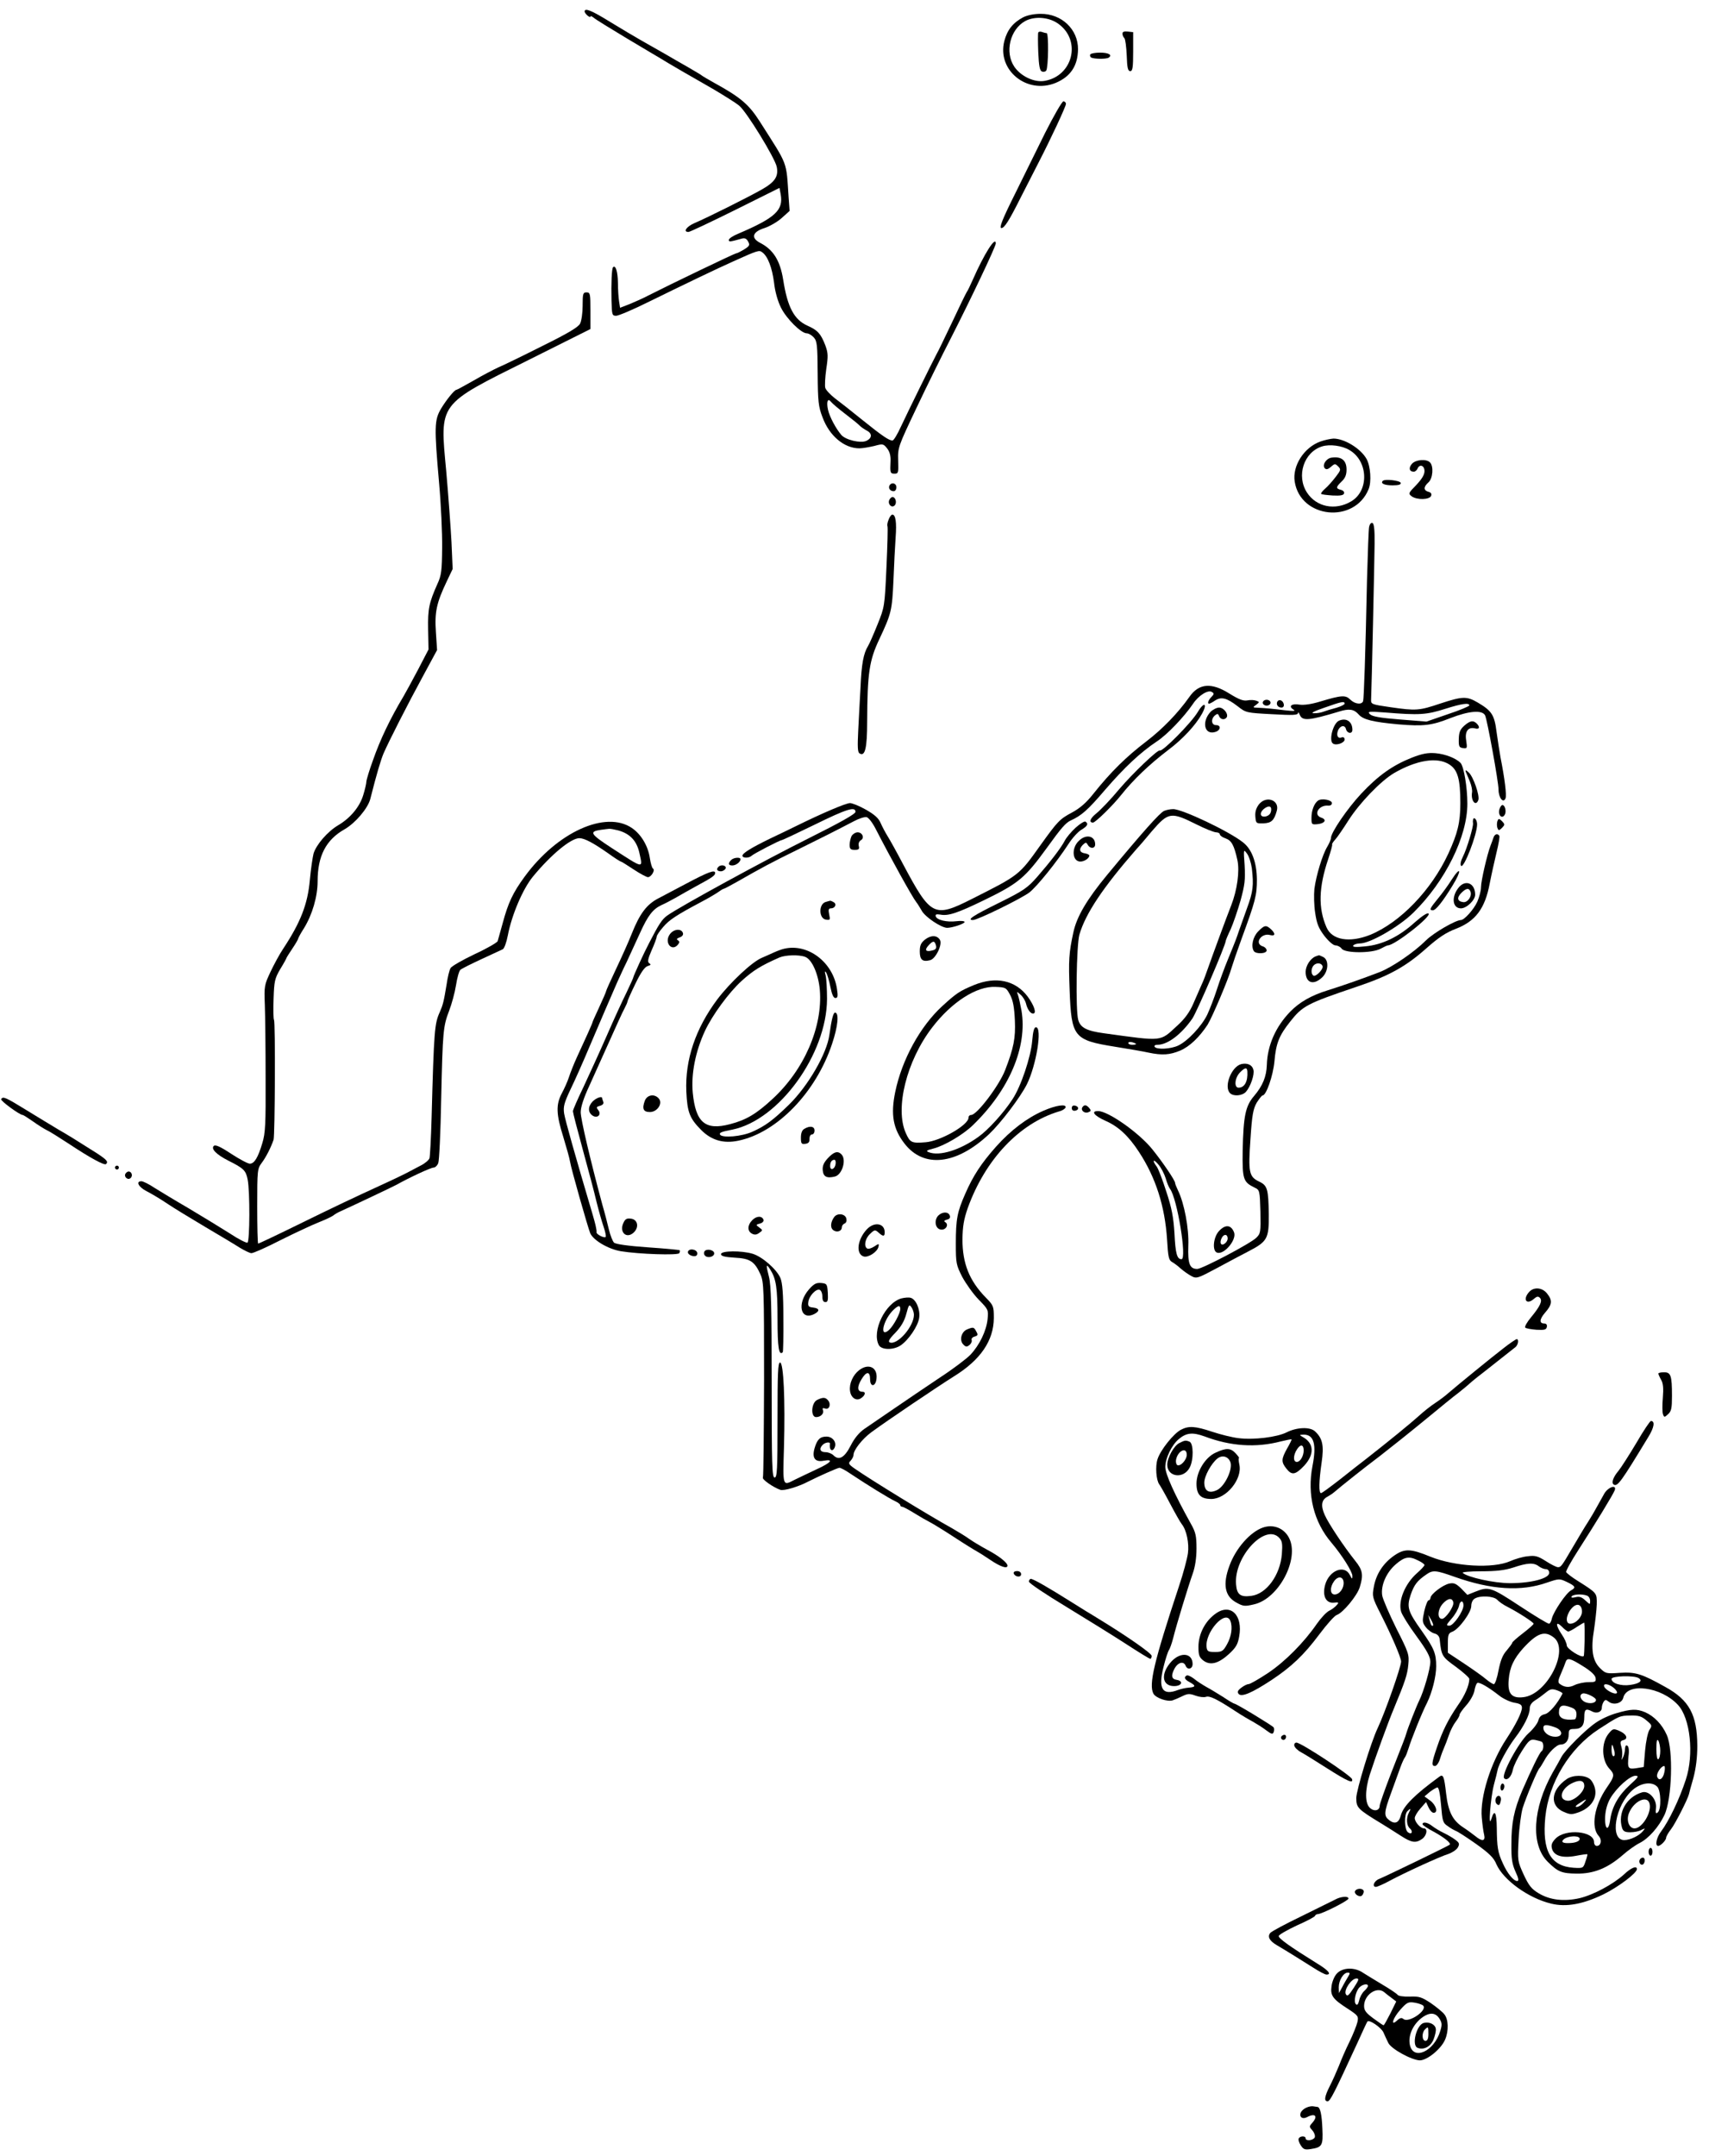 <?xml version="1.0" standalone="no"?>
<!DOCTYPE svg PUBLIC "-//W3C//DTD SVG 20010904//EN"
 "http://www.w3.org/TR/2001/REC-SVG-20010904/DTD/svg10.dtd">
<svg version="1.0" xmlns="http://www.w3.org/2000/svg"
 width="877pt" height="1106pt" viewBox="0 0 877 1106"
 preserveAspectRatio="xMidYMid meet">
<g transform="translate(0,1106) scale(0.1,-0.1)"
fill="#000000" stroke="none">
<path d="M3000 11001 c0 -5 7 -14 15 -21 8 -7 15 -9 15 -5 0 5 8 1 18 -7 9 -8
87 -56 172 -107 85 -51 162 -96 170 -101 33 -21 171 -101 268 -156 56 -33 117
-71 135 -86 37 -29 184 -269 193 -314 10 -50 -10 -79 -80 -118 -71 -40 -275
-142 -343 -171 -41 -18 -59 -45 -30 -45 7 0 115 51 240 113 l227 113 6 -32
c15 -82 -26 -121 -218 -203 -27 -11 -48 -25 -48 -32 0 -11 6 -10 67 7 15 4 24
0 32 -15 10 -18 8 -23 -21 -41 -18 -11 -37 -20 -41 -20 -7 0 -338 -159 -450
-216 -26 -14 -70 -33 -96 -44 l-49 -19 -5 32 c-3 18 -6 61 -6 97 -1 57 -12 92
-25 79 -7 -6 -10 -84 -8 -171 2 -73 3 -78 24 -78 12 0 90 33 172 74 167 82
354 172 431 206 122 55 131 58 146 46 29 -20 51 -79 61 -155 5 -47 19 -96 36
-130 28 -56 103 -131 132 -131 9 0 25 -9 36 -21 17 -19 19 -39 20 -185 1 -145
4 -171 25 -225 35 -95 111 -159 189 -159 16 0 50 6 76 12 44 12 47 12 66 -12
13 -16 19 -37 18 -64 -3 -62 -2 -66 21 -66 19 0 20 5 18 68 -2 66 0 71 93 267
52 110 133 274 180 365 98 192 228 465 228 481 0 41 -60 -54 -118 -186 -12
-27 -26 -57 -32 -65 -5 -8 -39 -78 -75 -155 -37 -77 -71 -149 -78 -160 -21
-39 -150 -301 -183 -372 -18 -40 -38 -73 -44 -73 -18 0 -52 23 -154 105 -54
44 -118 94 -142 112 -23 18 -45 41 -49 53 -3 11 -1 54 5 96 10 67 10 82 -5
123 -23 59 -39 77 -91 100 -69 31 -103 95 -125 236 -16 99 -51 155 -120 190
-47 25 -37 56 24 75 27 9 67 32 89 52 l40 36 -5 68 c-13 193 0 158 -149 392
-55 86 -98 123 -233 197 -27 15 -54 31 -60 35 -5 5 -38 24 -72 44 -35 20 -91
52 -125 72 -35 20 -88 50 -118 67 -30 17 -101 59 -158 94 -97 60 -132 74 -132
54z m1337 -2064 c34 -26 68 -53 75 -61 7 -7 23 -18 36 -25 29 -15 28 -39 -3
-53 -29 -13 -106 5 -128 31 -28 33 -60 93 -68 129 -9 41 -1 62 15 41 6 -8 39
-36 73 -62z"/>
<path d="M5250 10971 c-52 -28 -81 -64 -96 -121 -39 -150 116 -276 264 -215
76 32 113 88 114 172 1 102 -84 183 -192 182 -34 0 -68 -7 -90 -18z m185 -36
c115 -87 69 -266 -75 -290 -53 -9 -122 24 -155 73 -50 74 -22 191 56 234 50
27 127 20 174 -17z"/>
<path d="M5328 10893 c-2 -4 -2 -50 0 -101 3 -71 8 -95 19 -99 8 -3 18 -1 22
5 11 18 13 192 2 192 -5 0 -16 3 -24 6 -8 3 -17 2 -19 -3z"/>
<path d="M5760 10888 c0 -8 4 -18 10 -24 5 -5 10 -45 12 -89 2 -63 6 -80 18
-80 12 0 15 18 15 100 l0 100 -27 3 c-19 2 -28 -1 -28 -10z"/>
<path d="M5595 10781 c-3 -5 -1 -12 4 -16 15 -8 76 -9 90 -1 21 14 0 26 -44
26 -24 0 -46 -4 -50 -9z"/>
<path d="M5363 10378 c-44 -90 -112 -226 -150 -304 -71 -142 -87 -184 -74
-184 15 0 39 37 98 155 34 66 75 147 92 180 64 124 141 289 141 302 0 7 -6 13
-13 13 -7 0 -49 -73 -94 -162z"/>
<path d="M2990 9493 c0 -38 -6 -79 -13 -93 -9 -18 -62 -50 -194 -115 -99 -50
-200 -99 -224 -109 -24 -11 -82 -41 -128 -68 -46 -26 -86 -48 -89 -48 -10 0
-52 -52 -79 -97 -34 -58 -35 -93 -10 -378 10 -110 17 -261 16 -335 -1 -117 -4
-142 -24 -185 -43 -97 -50 -127 -48 -234 l2 -103 -53 -102 c-29 -55 -63 -117
-74 -136 -71 -119 -121 -224 -158 -330 -19 -52 -34 -102 -34 -111 0 -8 -7 -39
-16 -68 -18 -60 -66 -118 -129 -155 -54 -32 -112 -99 -126 -145 -5 -20 -14
-81 -19 -136 -11 -123 -47 -216 -136 -351 -19 -28 -48 -82 -66 -120 -31 -66
-33 -73 -29 -169 2 -55 4 -224 4 -375 1 -237 -1 -283 -17 -335 -22 -74 -41
-105 -64 -105 -10 0 -53 23 -96 51 -56 37 -81 48 -89 40 -15 -15 13 -44 76
-76 78 -39 89 -50 98 -97 12 -61 11 -316 -1 -323 -5 -3 -47 18 -92 48 -46 29
-139 86 -208 127 -69 40 -148 88 -177 106 -28 19 -59 34 -67 34 -31 0 -15 -30
26 -51 24 -12 71 -40 105 -63 34 -23 123 -77 197 -121 75 -44 155 -92 178
-107 24 -14 50 -27 58 -27 8 -1 76 29 150 67 74 37 162 78 195 91 33 13 67 29
75 35 8 7 26 17 40 23 45 20 265 124 285 135 68 38 176 88 190 88 8 0 19 10
24 23 5 12 12 159 15 327 8 352 10 374 41 455 13 34 29 92 35 130 6 39 16 75
23 80 7 6 55 30 107 54 52 24 102 47 110 51 8 4 19 35 26 71 20 105 77 239
129 302 93 113 196 198 239 197 27 -1 70 -24 146 -77 33 -24 63 -43 66 -43 3
0 32 -18 65 -40 33 -22 67 -40 74 -40 17 0 39 37 26 44 -5 3 -12 27 -16 53 -9
63 -45 123 -92 155 -135 92 -384 -21 -551 -250 -60 -82 -84 -133 -112 -237
-12 -44 -24 -86 -26 -93 -2 -7 -55 -38 -118 -67 -63 -30 -119 -62 -124 -72 -6
-10 -15 -47 -20 -83 -15 -91 -19 -105 -35 -142 -27 -59 -30 -94 -42 -538 -3
-107 -8 -203 -11 -212 -3 -9 -22 -26 -44 -37 -21 -11 -47 -25 -57 -30 -10 -6
-67 -34 -128 -62 -172 -79 -246 -114 -452 -215 -106 -52 -195 -94 -198 -94 -3
0 -5 86 -5 192 0 185 1 192 23 222 22 29 47 78 61 119 7 23 10 603 2 615 -3 5
-4 54 -2 108 3 90 6 104 34 152 18 29 32 55 32 57 0 2 14 24 30 48 17 25 30
48 30 51 0 3 13 28 30 54 43 70 70 163 70 241 0 130 43 213 139 267 55 32 118
106 131 154 34 134 54 200 68 234 27 62 123 251 202 396 l73 135 -6 92 c-7
103 3 150 56 261 l30 63 -6 137 c-4 75 -16 240 -27 365 -33 354 -46 337 424
571 l316 158 0 94 c0 87 -1 94 -20 94 -18 0 -20 -7 -20 -67z m182 -2693 c61
-17 95 -53 109 -115 18 -83 26 -84 -141 24 -112 73 -119 85 -55 94 17 2 35 5
40 5 6 1 27 -3 47 -8z"/>
<path d="M6776 8795 c-84 -30 -145 -125 -132 -206 30 -189 306 -217 379 -39
16 38 10 118 -10 155 -30 54 -114 105 -170 105 -15 -1 -45 -7 -67 -15z m149
-44 c96 -56 102 -208 9 -263 -82 -49 -179 -29 -227 45 -56 86 -16 208 78 237
39 12 102 4 140 -19z"/>
<path d="M6832 8712 c-27 -4 -49 -39 -33 -55 7 -7 16 -5 31 8 19 17 22 17 37
2 15 -15 14 -19 -13 -54 -16 -21 -40 -48 -54 -60 -14 -12 -23 -24 -20 -27 3
-3 30 -6 59 -8 38 -2 55 1 58 10 3 8 -4 16 -16 19 -27 7 -26 14 4 43 18 17 25
34 25 61 0 48 -27 69 -78 61z"/>
<path d="M7246 8681 c-19 -21 -14 -41 9 -41 7 0 15 7 19 15 10 26 36 18 36
-12 0 -19 -14 -41 -42 -71 -41 -42 -42 -44 -24 -58 27 -20 92 -18 100 2 4 11
-1 18 -14 21 -25 7 -26 25 0 48 23 20 28 83 8 103 -19 19 -73 14 -92 -7z"/>
<path d="M7096 8593 c-13 -13 8 -23 50 -23 32 0 44 4 42 13 -5 12 -81 21 -92
10z"/>
<path d="M4565 8570 c-8 -14 3 -30 21 -30 8 0 14 9 14 20 0 21 -24 28 -35 10z"/>
<path d="M4563 8494 c-8 -21 13 -42 28 -27 13 13 5 43 -11 43 -6 0 -13 -7 -17
-16z"/>
<path d="M4560 8394 c-6 -14 -8 -29 -6 -33 3 -4 0 -99 -5 -211 -9 -201 -10
-205 -46 -294 -20 -50 -42 -100 -49 -111 -23 -38 -33 -91 -38 -210 -4 -66 -9
-168 -12 -226 -4 -80 -3 -109 7 -114 28 -18 39 26 39 164 1 248 11 313 62 421
62 132 66 147 73 305 3 77 8 175 11 217 6 79 0 118 -17 118 -5 0 -14 -12 -19
-26z"/>
<path d="M7026 8358 c-3 -13 -7 -135 -11 -273 -8 -386 -16 -609 -20 -622 -7
-20 -43 -15 -66 8 -24 24 -44 23 -154 -10 -46 -14 -83 -19 -106 -16 -41 7 -59
-8 -32 -25 14 -8 3 -9 -42 -4 -66 8 -95 11 -139 13 -28 1 -29 2 -10 15 18 14
18 15 1 21 -10 4 -30 5 -45 2 -22 -4 -43 4 -92 34 -93 59 -158 54 -207 -17
-58 -82 -136 -163 -221 -228 -101 -77 -181 -155 -271 -268 -37 -47 -70 -75
-111 -97 -62 -33 -73 -45 -160 -166 -111 -156 -109 -154 -353 -277 -194 -98
-210 -89 -352 177 -32 61 -68 126 -80 145 -12 19 -28 50 -36 68 -10 24 -31 43
-75 68 -33 19 -71 34 -82 34 -21 0 -143 -52 -277 -118 -33 -16 -94 -46 -135
-65 -94 -46 -140 -74 -140 -87 0 -13 33 -13 46 -1 11 11 146 81 156 81 3 0 80
36 170 80 163 80 208 94 208 65 0 -11 -81 -56 -237 -134 -221 -110 -663 -351
-729 -398 -27 -19 -44 -46 -94 -143 -26 -49 -80 -168 -80 -174 0 -3 -16 -38
-35 -78 -20 -40 -66 -140 -102 -223 -36 -82 -90 -200 -119 -262 -30 -62 -54
-117 -54 -124 0 -7 23 -96 51 -198 28 -102 60 -222 70 -266 11 -44 27 -101 36
-127 9 -26 14 -50 11 -54 -8 -7 -48 14 -47 24 1 4 0 12 -1 17 -1 6 -3 15 -4
20 -1 6 -8 30 -15 55 -91 307 -140 482 -146 517 -5 35 -1 53 33 125 22 45 66
144 97 218 53 125 105 245 142 330 9 19 30 67 49 105 18 39 49 106 69 150 40
88 65 121 110 142 17 7 48 24 70 36 22 13 72 41 110 62 80 43 95 54 95 66 0
19 -35 6 -148 -54 -64 -34 -128 -68 -142 -75 -61 -31 -97 -79 -138 -182 -16
-41 -53 -123 -81 -182 -28 -59 -51 -110 -51 -114 0 -3 -16 -40 -35 -81 -19
-41 -35 -76 -35 -79 0 -4 -39 -91 -80 -179 -15 -33 -33 -78 -40 -100 -7 -22
-24 -60 -37 -84 -31 -59 -29 -107 8 -225 16 -53 32 -109 34 -124 5 -35 92
-340 104 -369 16 -36 92 -81 157 -92 91 -15 292 -22 300 -10 3 6 4 12 2 15 -3
2 -76 9 -164 15 -100 7 -164 16 -173 24 -7 7 -19 37 -26 66 -7 30 -22 88 -34
129 -63 234 -111 439 -111 474 0 26 15 73 44 135 24 53 71 157 104 231 33 74
67 149 76 165 9 17 16 33 16 37 0 4 18 45 41 92 28 58 48 86 63 90 16 5 18 8
8 14 -10 7 -8 21 12 67 14 31 26 63 26 70 0 6 15 29 33 49 31 37 70 62 192
127 33 17 72 40 87 50 14 10 28 19 31 19 3 0 34 16 69 36 128 73 176 99 303
161 130 64 209 104 297 150 26 14 55 23 65 21 10 -2 31 -29 48 -63 74 -144
187 -348 207 -373 6 -7 18 -27 28 -44 17 -32 99 -87 130 -88 27 0 90 21 90 30
0 5 -19 7 -42 4 -50 -6 -100 6 -106 25 -3 10 3 12 23 9 41 -8 87 7 225 74 177
86 210 114 322 268 75 104 97 129 123 141 55 25 88 54 175 156 101 117 181
192 266 249 53 34 141 127 186 193 28 43 78 74 97 61 12 -7 12 -11 -2 -25 -16
-16 -23 -35 -12 -35 3 0 17 7 30 16 32 21 60 14 116 -29 43 -34 46 -34 177
-41 107 -6 132 -5 133 6 0 7 4 3 9 -9 13 -33 47 -30 200 16 53 17 78 13 102
-14 23 -27 73 -39 203 -51 131 -11 172 -6 268 32 95 37 163 43 178 14 11 -23
69 -341 69 -381 0 -42 25 -73 36 -44 6 16 -4 99 -26 210 -5 28 -14 86 -20 129
-11 88 -24 109 -97 152 -56 33 -78 32 -191 -5 -110 -37 -125 -38 -257 -19 -96
14 -100 15 -99 39 3 61 17 705 18 798 1 73 -3 105 -11 108 -7 3 -14 -6 -17
-19z m-126 -908 c0 -5 -19 -14 -42 -21 -24 -6 -53 -15 -66 -20 -13 -5 -35 -9
-50 -8 -18 0 0 10 53 28 90 32 105 35 105 21z m640 -9 c0 -4 -49 -25 -110 -45
l-110 -38 -137 11 c-101 8 -141 15 -153 27 -14 14 -7 15 75 9 181 -15 215 -12
313 19 82 26 122 32 122 17z"/>
<path d="M6480 7455 c0 -8 9 -15 20 -15 11 0 20 7 20 15 0 8 -9 15 -20 15 -11
0 -20 -7 -20 -15z"/>
<path d="M6555 7461 c-8 -15 3 -31 21 -31 9 0 14 7 12 17 -4 20 -24 28 -33 14z"/>
<path d="M6147 7408 c-33 -56 -183 -207 -195 -198 -10 6 -138 -116 -208 -198
-43 -52 -96 -107 -117 -124 -33 -26 -41 -48 -18 -48 12 0 101 87 144 141 62
78 143 156 244 233 72 54 139 126 171 184 30 54 11 64 -21 10z"/>
<path d="M6212 7408 c-46 -50 -32 -118 21 -104 31 7 36 36 7 36 -24 0 -27 32
-5 50 12 10 16 9 21 -4 7 -18 29 -21 39 -6 10 17 -15 50 -39 50 -12 0 -32 -10
-44 -22z"/>
<path d="M6872 7363 c-31 -12 -55 -104 -31 -118 17 -11 59 4 59 21 0 10 -6 14
-15 11 -18 -8 -28 8 -20 32 9 28 36 35 42 11 6 -24 33 -27 33 -4 0 41 -30 63
-68 47z"/>
<path d="M7514 7337 c-21 -19 -27 -33 -28 -68 -1 -39 2 -44 22 -47 21 -3 22
-1 16 39 -8 47 10 71 46 62 22 -6 26 7 8 25 -18 18 -34 15 -64 -11z"/>
<path d="M7245 7173 c-98 -39 -172 -91 -260 -185 -71 -76 -155 -199 -155 -227
0 -8 -9 -28 -19 -45 -25 -41 -57 -148 -66 -216 -3 -30 -2 -86 4 -123 8 -55 17
-78 47 -118 23 -29 46 -49 57 -49 11 0 26 -8 32 -17 18 -24 156 -24 200 0 17
9 33 17 37 17 35 0 224 148 209 163 -6 6 -32 -11 -71 -45 -80 -73 -166 -115
-254 -123 -48 -5 -66 -4 -62 4 4 6 20 11 35 11 52 0 201 86 274 158 164 161
277 390 277 559 0 84 -18 191 -35 209 -23 24 -79 46 -129 50 -39 3 -67 -2
-121 -23z m191 -34 c44 -27 58 -75 58 -199 0 -100 -14 -155 -62 -260 -87 -187
-247 -353 -401 -416 -106 -42 -196 -27 -224 39 -43 98 -40 205 9 350 13 39 22
72 20 74 -2 3 5 14 16 26 11 12 41 56 67 97 57 90 167 204 235 244 114 66 220
84 282 45z"/>
<path d="M7522 7100 c4 -8 13 -31 21 -50 8 -19 13 -44 11 -55 -7 -42 19 -75
32 -40 9 22 -26 122 -49 142 -15 14 -19 14 -15 3z"/>
<path d="M6460 6933 c-14 -19 -20 -38 -18 -62 3 -35 4 -36 42 -35 40 2 54 14
68 64 16 55 -54 81 -92 33z m59 -45 c-12 -21 -49 -24 -49 -4 0 22 42 49 51 34
4 -7 3 -20 -2 -30z"/>
<path d="M6764 6953 c-20 -14 -34 -51 -34 -88 0 -35 1 -36 32 -33 37 4 48 23
19 33 -44 14 -14 66 34 62 12 -1 20 4 20 13 0 16 -52 26 -71 13z"/>
<path d="M7695 6910 c-11 -33 16 -57 29 -25 6 17 -2 45 -14 45 -5 0 -11 -9
-15 -20z"/>
<path d="M5974 6900 c-21 -8 -115 -114 -293 -329 -104 -126 -156 -214 -173
-295 -23 -106 -25 -142 -19 -296 9 -241 21 -256 233 -290 68 -11 145 -24 171
-30 71 -15 110 -12 163 10 49 21 99 69 141 133 24 39 108 236 123 292 5 17 27
82 50 145 73 199 80 227 80 308 -1 88 -26 156 -72 191 -72 57 -313 171 -358
170 -14 0 -34 -4 -46 -9z m167 -70 c44 -22 89 -40 100 -40 10 0 19 -5 19 -11
0 -5 13 -15 29 -20 31 -11 44 -35 61 -112 12 -56 -1 -153 -32 -232 -24 -61
-94 -251 -119 -322 -10 -29 -24 -67 -33 -85 -8 -18 -27 -61 -42 -96 -19 -44
-43 -78 -84 -115 -89 -82 -69 -80 -374 -38 -90 12 -122 29 -133 69 -14 50 -9
382 6 437 32 109 121 242 293 439 16 17 52 59 80 93 84 97 97 99 229 33z m283
-224 c10 -88 7 -119 -25 -206 -17 -47 -35 -98 -41 -115 -12 -36 -16 -48 -56
-145 -17 -41 -43 -111 -57 -155 -14 -44 -37 -103 -50 -131 -29 -59 -100 -135
-149 -158 -38 -18 -111 -22 -121 -6 -3 6 3 10 15 10 52 0 123 54 179 135 23
34 171 377 171 398 0 3 11 30 25 59 13 29 36 96 51 148 22 81 25 107 21 180
-6 84 -6 85 12 61 10 -13 21 -47 25 -75z m-594 -902 c0 -2 -9 -4 -20 -4 -11 0
-20 4 -20 9 0 5 9 7 20 4 11 -3 20 -7 20 -9z"/>
<path d="M7559 6853 c-1 -5 -1 -12 0 -16 3 -17 -32 -133 -51 -170 -12 -24 -16
-43 -10 -49 14 -14 82 160 82 213 0 25 -18 43 -21 22z"/>
<path d="M7684 6847 c-3 -9 -3 -25 0 -34 6 -15 8 -15 24 0 15 16 15 18 0 34
-16 15 -18 15 -24 0z"/>
<path d="M5520 6814 c-23 -21 -48 -51 -56 -67 -20 -38 -73 -107 -141 -185 -51
-58 -70 -71 -197 -134 -132 -65 -167 -88 -133 -88 24 0 250 111 290 142 39 31
138 153 200 248 19 30 49 63 66 73 32 19 38 31 21 42 -5 3 -28 -11 -50 -31z"/>
<path d="M4370 6771 c-5 -11 -10 -31 -10 -45 0 -21 5 -26 26 -26 21 0 25 4 21
20 -3 12 1 23 10 29 21 11 9 41 -16 41 -11 0 -25 -9 -31 -19z"/>
<path d="M7664 6763 c-3 -10 -10 -28 -15 -41 -17 -44 -49 -181 -49 -214 0 -18
-9 -51 -19 -74 -18 -40 -67 -94 -84 -94 -27 0 -141 -66 -179 -104 -60 -60
-172 -137 -238 -163 -86 -33 -188 -69 -265 -93 -85 -26 -146 -61 -193 -109
-76 -78 -118 -174 -121 -274 -2 -60 -21 -107 -65 -159 -45 -52 -55 -103 -59
-279 -2 -149 2 -163 62 -192 25 -12 26 -15 29 -123 2 -106 1 -112 -21 -134
-31 -30 -276 -159 -303 -160 -39 0 -49 26 -46 119 4 89 -21 219 -53 284 -8 17
-15 34 -15 39 0 12 -62 104 -116 171 -68 85 -227 197 -279 197 -39 0 -20 -24
38 -50 66 -29 118 -77 172 -160 86 -131 133 -279 144 -449 5 -89 9 -106 25
-115 11 -6 31 -21 45 -34 15 -13 39 -30 54 -38 27 -15 32 -13 135 42 59 32
131 70 160 85 96 50 104 65 103 189 -2 130 -7 148 -49 168 -53 25 -57 48 -45
219 8 124 14 154 32 186 13 20 26 37 30 37 19 0 54 101 61 175 8 93 24 132 80
203 64 81 85 93 340 179 170 57 254 104 362 200 61 54 99 79 149 98 101 39
150 104 174 234 9 46 25 117 35 159 10 41 17 79 14 84 -9 14 -24 9 -30 -9z
m-1682 -1748 c6 -22 16 -46 22 -54 37 -48 88 -361 59 -361 -23 0 -31 29 -36
132 -5 83 -14 131 -42 215 -19 60 -41 117 -49 128 -26 34 -17 42 9 10 14 -16
30 -48 37 -70z"/>
<path d="M5535 6745 c-38 -37 -32 -105 9 -105 21 0 46 17 46 31 0 4 -10 9 -22
11 -28 4 -33 21 -12 43 16 15 18 15 26 1 12 -22 38 -20 38 2 0 45 -48 55 -85
17z"/>
<path d="M3752 6648 c-17 -17 -15 -28 6 -28 19 0 42 18 42 32 0 12 -35 9 -48
-4z"/>
<path d="M3687 6613 c-13 -12 -7 -23 12 -23 10 0 21 7 25 15 5 15 -24 22 -37
8z"/>
<path d="M7450 6548 c-18 -29 -51 -74 -72 -99 -41 -50 -45 -59 -25 -59 15 0
51 45 101 127 47 76 44 105 -4 31z"/>
<path d="M7481 6501 c-34 -47 -26 -101 16 -101 29 0 73 42 73 70 0 62 -54 81
-89 31z m65 -15 c9 -24 -15 -58 -38 -54 -30 4 -33 23 -9 47 25 25 39 27 47 7z"/>
<path d="M4238 6433 c-38 -10 -37 -86 1 -91 21 -3 22 -1 16 27 -5 24 -3 31 9
31 21 0 31 21 15 31 -8 5 -16 8 -19 8 -3 -1 -13 -3 -22 -6z"/>
<path d="M6456 6281 c-27 -28 -37 -75 -22 -100 11 -17 66 -14 66 3 0 8 -9 18
-20 21 -45 14 -8 71 38 58 27 -7 28 8 4 30 -25 23 -34 21 -66 -12z"/>
<path d="M3436 6265 c-28 -42 12 -89 43 -51 9 11 9 16 0 22 -9 5 -6 10 9 15
14 5 20 14 16 24 -10 24 -50 18 -68 -10z"/>
<path d="M4747 6240 c-21 -17 -27 -30 -27 -61 0 -43 14 -55 53 -45 29 7 65 82
50 105 -15 24 -46 24 -76 1z m56 -30 c4 -15 -1 -22 -19 -26 -34 -9 -41 2 -19
26 23 25 31 25 38 0z"/>
<path d="M4025 6193 c-11 -2 -35 -11 -53 -19 -18 -8 -46 -21 -63 -28 -50 -21
-162 -126 -228 -213 -112 -150 -166 -310 -159 -473 5 -107 17 -137 76 -197 53
-53 114 -71 191 -55 198 41 398 247 481 497 30 89 37 160 15 160 -9 0 -18 -36
-29 -115 -13 -95 -109 -261 -207 -357 -82 -80 -121 -109 -188 -139 -55 -25
-154 -33 -166 -15 -5 10 6 15 64 26 239 49 484 387 485 670 0 50 -3 104 -7
120 -6 22 -5 26 3 15 5 -8 15 -41 21 -72 8 -40 16 -58 26 -58 12 0 14 9 8 47
-20 136 -148 234 -270 206z m107 -42 c35 -13 68 -89 75 -169 16 -190 -81 -412
-244 -561 -82 -76 -135 -107 -216 -128 -128 -34 -177 8 -192 161 -9 97 14 212
62 316 38 82 124 199 189 258 61 55 99 78 194 120 31 13 101 15 132 3z"/>
<path d="M6750 6153 c-26 -11 -49 -47 -50 -78 0 -57 39 -72 84 -30 33 30 37
89 7 105 -11 5 -21 10 -23 9 -2 0 -10 -3 -18 -6z m37 -50 c5 -15 -35 -56 -47
-48 -14 9 -12 39 2 53 15 15 40 12 45 -5z"/>
<path d="M4997 6006 c-72 -30 -89 -41 -161 -107 -114 -104 -208 -276 -242
-441 -24 -116 -11 -189 47 -264 99 -129 267 -110 435 48 61 58 158 186 193
254 49 98 81 294 47 294 -9 0 -15 -20 -19 -69 -7 -84 -58 -235 -101 -300 -46
-71 -125 -158 -176 -194 -93 -67 -199 -100 -254 -78 -16 6 -11 10 25 19 55 14
152 71 202 120 186 180 280 401 249 587 -6 33 -14 69 -18 80 -7 19 -7 20 13 2
12 -10 24 -30 28 -45 7 -30 23 -52 36 -52 20 0 7 40 -27 87 -63 84 -163 106
-277 59z m187 -51 c15 -29 21 -64 24 -130 4 -91 -6 -141 -50 -255 -31 -80
-145 -230 -174 -230 -8 0 -14 -6 -14 -14 0 -38 -144 -120 -220 -126 -72 -6
-80 -2 -102 48 -56 126 4 369 135 540 100 131 229 214 326 209 52 -2 55 -4 75
-42z"/>
<path d="M6370 5601 c-51 -13 -91 -116 -58 -149 18 -18 63 -14 82 7 23 26 45
89 38 113 -6 25 -31 36 -62 29z m31 -38 c3 -51 -14 -83 -45 -83 -24 0 -20 49
6 77 26 27 38 29 39 6z"/>
<path d="M3309 5413 c-15 -41 -8 -58 26 -58 38 0 67 44 46 69 -22 26 -60 20
-72 -11z"/>
<path d="M6 5421 c-5 -8 95 -81 110 -81 4 0 27 -15 53 -33 25 -18 57 -38 71
-45 14 -6 66 -39 115 -71 107 -71 181 -111 189 -103 13 12 4 22 -46 55 -120
76 -146 92 -198 122 -30 18 -103 62 -163 99 -109 67 -122 73 -131 57z"/>
<path d="M3040 5408 c-24 -26 -23 -56 2 -72 25 -15 46 7 28 29 -11 14 -10 17
9 22 14 4 20 11 17 20 -3 8 -6 17 -6 19 0 13 -32 1 -50 -18z"/>
<path d="M5353 5361 c-84 -37 -166 -99 -242 -184 -76 -86 -117 -148 -158 -242
-41 -93 -48 -130 -48 -256 0 -100 2 -109 33 -170 19 -35 56 -87 84 -116 49
-50 51 -53 46 -100 -6 -60 -41 -133 -88 -183 -19 -20 -89 -73 -155 -116 -66
-44 -172 -116 -235 -159 -63 -43 -133 -91 -155 -106 -26 -18 -51 -48 -70 -86
-32 -62 -60 -77 -88 -49 -9 9 -27 16 -41 16 -28 0 -34 18 -14 38 13 13 39 16
37 5 -5 -33 14 -45 25 -17 10 26 -12 54 -43 54 -33 0 -48 -15 -61 -60 -14 -49
2 -72 46 -64 56 10 39 -10 -38 -45 -40 -19 -89 -42 -109 -52 -64 -33 -62 -37
-56 164 7 245 -2 437 -20 437 -11 0 -13 -54 -13 -295 0 -256 -2 -295 -15 -295
-13 0 -15 61 -15 488 0 389 -3 499 -14 542 -16 62 -15 70 6 38 31 -49 38 -93
38 -254 0 -149 7 -191 27 -171 2 3 4 82 3 176 0 123 -5 180 -15 204 -19 45
-93 110 -143 125 -57 17 -162 16 -162 -2 0 -10 19 -15 69 -18 80 -4 103 -19
133 -85 18 -40 19 -73 19 -539 -1 -272 -3 -500 -6 -504 -6 -9 52 -50 89 -63
17 -7 94 16 143 42 53 27 152 71 161 71 6 0 31 -13 54 -29 90 -60 204 -130
231 -142 15 -7 27 -16 27 -21 0 -4 4 -8 10 -8 5 0 33 -15 62 -33 29 -18 64
-38 78 -45 14 -7 70 -41 125 -77 55 -36 107 -68 115 -72 8 -4 40 -24 71 -45
53 -36 89 -48 89 -30 0 15 -44 50 -105 82 -33 18 -73 42 -90 54 -16 12 -57 37
-90 56 -121 67 -416 248 -498 305 -33 23 -35 28 -22 41 8 9 15 22 15 30 0 25
45 82 91 116 80 59 343 236 426 288 135 84 202 182 203 298 0 61 -2 65 -41
105 -85 87 -120 175 -120 299 1 67 7 102 27 160 90 250 265 435 468 496 17 4
32 14 34 20 6 20 -49 12 -115 -17z"/>
<path d="M5500 5375 c0 -10 7 -15 18 -13 21 4 19 22 -2 26 -10 2 -16 -3 -16
-13z"/>
<path d="M5554 5379 c-9 -16 12 -33 31 -25 14 5 15 9 5 21 -15 18 -26 19 -36
4z"/>
<path d="M4128 5269 c-12 -6 -18 -22 -18 -45 0 -31 3 -35 23 -32 16 2 22 9 21
26 0 12 5 22 13 22 7 0 13 9 13 20 0 22 -24 26 -52 9z"/>
<path d="M4248 5118 c-21 -23 -28 -39 -26 -62 3 -33 21 -42 62 -32 38 9 61 87
34 114 -19 19 -38 14 -70 -20z m40 -30 c-4 -27 -28 -36 -28 -10 0 20 8 32 22
32 5 0 8 -10 6 -22z"/>
<path d="M590 5070 c0 -5 5 -10 10 -10 6 0 10 5 10 10 0 6 -4 10 -10 10 -5 0
-10 -4 -10 -10z"/>
<path d="M644 5039 c-10 -17 13 -36 27 -22 12 12 4 33 -11 33 -5 0 -12 -5 -16
-11z"/>
<path d="M4815 4824 c-23 -24 -16 -68 13 -72 25 -4 43 25 23 38 -9 5 -6 9 8
13 14 3 19 10 15 21 -8 21 -38 20 -59 0z"/>
<path d="M4282 4818 c-19 -25 -23 -55 -7 -68 18 -15 45 -7 45 14 0 7 6 16 14
19 9 4 12 14 9 26 -6 24 -44 29 -61 9z"/>
<path d="M3861 4801 c-26 -26 -27 -57 -2 -70 13 -7 24 -6 37 4 19 13 19 14 0
28 -18 13 -18 14 4 20 12 3 20 11 18 19 -7 21 -35 21 -57 -1z"/>
<path d="M3199 4786 c-22 -47 15 -83 52 -50 30 27 22 68 -13 72 -22 3 -30 -2
-39 -22z"/>
<path d="M4448 4753 c-49 -53 -57 -126 -16 -139 24 -7 71 24 76 50 4 17 2 17
-22 1 -14 -9 -30 -14 -36 -10 -18 11 -11 51 15 75 23 22 26 22 43 7 24 -22 32
-21 32 1 0 47 -54 56 -92 15z"/>
<path d="M6255 4744 c-29 -32 -35 -101 -10 -110 35 -14 102 65 88 103 -15 40
-45 43 -78 7z m45 -38 c0 -8 -6 -19 -14 -25 -20 -16 -30 3 -16 29 11 21 30 19
30 -4z"/>
<path d="M3530 4636 c0 -16 37 -28 46 -15 8 14 -5 29 -27 29 -10 0 -19 -6 -19
-14z"/>
<path d="M3615 4640 c-4 -7 -3 -16 3 -22 14 -14 47 -6 47 12 0 18 -40 26 -50
10z"/>
<path d="M4152 4446 c-65 -74 -44 -165 29 -126 27 15 24 28 -8 32 -23 2 -28 7
-25 28 3 31 40 70 58 63 8 -3 14 -18 14 -34 0 -20 5 -29 16 -29 12 0 14 10 12
48 -3 45 -5 47 -34 50 -25 2 -37 -4 -62 -32z"/>
<path d="M7847 4432 c-35 -39 -13 -69 25 -35 14 12 21 14 30 5 15 -15 2 -43
-46 -101 -20 -24 -33 -47 -29 -52 4 -4 30 -9 58 -11 41 -2 50 0 53 15 2 10 -3
17 -12 17 -28 0 -27 21 3 56 36 41 39 62 10 98 -24 31 -68 35 -92 8z"/>
<path d="M4626 4399 c-83 -23 -154 -169 -116 -240 14 -25 75 -26 112 -1 40 27
90 100 95 142 6 43 -17 95 -44 102 -10 3 -31 1 -47 -3z m64 -84 c0 -60 -85
-157 -124 -142 -10 4 -2 19 29 50 30 32 46 60 56 97 12 46 15 50 26 34 7 -10
13 -27 13 -39z m-70 30 c0 -23 -35 -87 -58 -108 -48 -43 -33 42 16 96 29 30
42 34 42 12z"/>
<path d="M4963 4240 c-30 -12 -41 -56 -20 -77 13 -14 19 -14 32 -3 9 7 14 19
11 26 -2 6 4 14 15 17 17 5 19 9 9 26 -12 23 -15 24 -47 11z"/>
<path d="M7715 4143 c-60 -46 -234 -188 -284 -231 -14 -13 -44 -35 -65 -49
-22 -14 -60 -44 -85 -67 -42 -38 -151 -127 -271 -221 -25 -19 -85 -66 -134
-105 -49 -38 -92 -70 -97 -70 -12 0 -11 59 3 156 13 89 5 125 -34 161 -26 24
-93 21 -145 -5 -49 -25 -169 -40 -248 -30 -33 4 -93 19 -135 33 -87 29 -120
31 -160 10 -38 -20 -105 -104 -120 -151 -12 -36 -7 -108 9 -129 4 -5 30 -50
56 -100 26 -49 53 -97 60 -105 24 -30 38 -98 31 -149 -4 -28 -24 -104 -46
-169 -128 -387 -156 -504 -131 -551 12 -22 72 -43 99 -34 9 3 31 12 49 21 28
14 38 14 68 3 19 -7 44 -10 54 -6 19 6 55 -11 151 -74 30 -20 71 -44 90 -54
19 -11 50 -30 68 -44 27 -20 33 -22 38 -9 3 8 3 19 0 24 -6 9 -192 122 -202
122 -3 0 -29 15 -57 34 -29 18 -68 42 -87 52 -19 11 -48 29 -63 42 -16 12 -33
20 -38 16 -15 -9 -10 -20 16 -34 33 -18 32 -25 -5 -28 -16 -1 -41 -7 -55 -12
-80 -31 -103 6 -74 119 10 41 23 79 27 85 5 6 15 34 22 61 17 69 78 268 101
333 12 34 19 79 19 128 0 64 -4 83 -29 127 -85 153 -131 255 -131 291 0 45 33
113 69 143 39 33 71 36 132 14 135 -51 264 -59 391 -26 29 7 54 12 56 11 1 -2
-9 -23 -23 -47 -30 -54 -31 -69 -4 -103 28 -36 46 -33 91 14 54 58 52 116 -7
148 -19 11 -18 11 6 12 52 0 66 -51 44 -162 -28 -146 7 -287 98 -393 54 -64
107 -148 107 -170 0 -18 -2 -17 -13 5 -28 55 -107 23 -127 -51 -15 -56 4 -95
45 -91 25 3 27 1 15 -12 -7 -9 -24 -22 -38 -29 -14 -6 -43 -37 -64 -67 -66
-96 -163 -194 -251 -253 -47 -31 -92 -57 -100 -57 -8 0 -25 -9 -38 -19 -19
-15 -21 -22 -12 -32 16 -16 69 7 168 72 101 67 166 128 245 234 39 52 79 97
90 100 31 10 105 99 118 143 19 62 15 87 -23 134 -59 74 -137 191 -157 236
-21 47 -17 77 13 93 11 6 28 17 37 25 35 30 140 114 234 185 53 41 157 124
230 184 74 61 151 124 173 140 21 17 46 37 54 45 9 8 28 24 42 35 37 28 181
143 197 155 13 12 17 40 5 40 -5 -1 -35 -21 -68 -47z m-1025 -524 c0 -29 -18
-59 -35 -59 -20 0 -19 35 1 65 18 28 34 24 34 -6z m205 -677 c2 -30 -21 -62
-46 -62 -24 0 -26 36 -3 68 20 28 47 25 49 -6z"/>
<path d="M4408 4030 c-31 -24 -51 -69 -46 -105 4 -35 31 -54 55 -39 23 14 28
34 9 34 -27 0 -29 25 -5 64 25 42 44 42 44 0 0 -42 29 -39 33 4 6 58 -42 80
-90 42z"/>
<path d="M8510 4013 c1 -5 7 -19 15 -33 10 -18 12 -43 8 -92 -3 -36 -3 -74 1
-84 6 -16 8 -16 26 1 17 15 20 31 20 94 0 105 -6 121 -41 121 -16 0 -29 -3
-29 -7z"/>
<path d="M4193 3878 c-30 -15 -34 -88 -5 -88 24 0 42 19 35 36 -4 10 0 12 11
8 21 -8 32 21 16 41 -14 17 -26 18 -57 3z"/>
<path d="M8397 3657 c-37 -62 -78 -126 -91 -142 -28 -33 -38 -62 -25 -71 20
-12 38 14 177 243 31 50 36 83 14 83 -5 0 -39 -51 -75 -113z"/>
<path d="M6052 3657 c-27 -13 -62 -75 -62 -111 0 -64 84 -75 115 -15 21 39 20
125 -1 133 -20 8 -24 7 -52 -7z m38 -60 c0 -27 -33 -62 -49 -53 -5 4 -8 16 -6
27 9 47 55 68 55 26z"/>
<path d="M6239 3608 c-53 -23 -99 -97 -99 -159 0 -57 21 -79 76 -79 77 0 160
102 144 176 -4 19 -5 34 -2 34 3 0 -5 11 -17 24 -26 28 -48 29 -102 4z m75
-49 c13 -37 -29 -124 -68 -143 -41 -20 -66 -6 -66 38 0 33 36 99 68 124 25 19
55 10 66 -19z"/>
<path d="M8233 3398 c-10 -18 -27 -49 -38 -68 -10 -19 -30 -53 -44 -75 -27
-42 -37 -60 -85 -141 -52 -89 -56 -94 -71 -94 -8 0 -36 14 -62 31 -41 26 -55
30 -93 25 -25 -2 -65 -14 -90 -25 -88 -39 -284 -28 -410 23 -102 42 -132 42
-185 6 -56 -39 -93 -94 -105 -161 -9 -48 -8 -54 34 -137 58 -114 106 -226 106
-246 0 -27 -81 -258 -120 -341 -35 -73 -110 -320 -110 -359 0 -50 7 -57 127
-130 26 -16 71 -44 100 -63 57 -37 78 -40 111 -17 24 17 30 54 9 54 -18 0 -47
33 -47 53 0 9 13 31 29 49 l29 33 13 -28 c7 -15 18 -27 26 -27 24 0 13 39 -17
62 l-30 22 27 23 c16 12 33 22 39 23 8 0 14 -33 19 -90 7 -82 9 -92 34 -108
14 -11 33 -21 42 -25 9 -3 56 -33 104 -67 67 -48 91 -71 104 -104 36 -81 164
-174 281 -202 77 -19 163 -3 267 47 78 38 173 110 173 130 0 19 -29 8 -66 -27
-56 -51 -157 -105 -228 -122 -80 -18 -152 -10 -210 25 -37 22 -51 40 -77 96
-31 68 -32 71 -26 181 3 61 13 134 21 161 19 59 77 198 87 205 3 3 13 19 22
35 22 43 65 85 85 85 26 0 42 20 42 52 0 24 4 28 28 28 38 0 52 17 52 62 0 39
8 45 40 28 24 -13 50 -3 50 19 0 9 4 22 9 30 8 12 12 12 25 2 25 -21 69 -10
76 19 19 80 195 57 281 -37 63 -68 83 -253 40 -383 -33 -101 -87 -213 -127
-266 -24 -31 -32 -74 -15 -74 13 0 41 29 41 42 0 6 11 26 26 45 22 29 84 151
91 178 1 6 11 43 23 84 13 50 20 104 20 165 -1 159 -41 234 -165 302 -120 67
-151 77 -232 72 -69 -5 -74 -4 -102 24 -39 38 -48 97 -31 197 6 42 13 100 14
129 1 60 3 58 -98 122 -31 19 -57 40 -59 45 -2 6 26 56 62 112 87 135 179 286
187 307 12 32 -33 18 -53 -16z m-955 -344 c18 -8 32 -19 32 -23 0 -4 -17 -23
-39 -42 -61 -54 -97 -142 -81 -197 4 -15 39 -72 79 -126 54 -74 71 -106 71
-131 0 -36 -34 -153 -57 -199 -13 -26 -59 -142 -67 -171 -4 -15 -12 -36 -77
-201 -32 -83 -59 -159 -59 -168 0 -25 -28 -31 -50 -11 -26 24 -26 90 -1 170
27 84 94 269 124 340 58 140 69 173 74 225 5 52 2 61 -62 187 -36 73 -69 149
-72 168 -8 51 21 118 70 160 45 39 69 43 115 19z m618 -29 c10 -8 27 -15 37
-15 10 0 17 -8 17 -19 0 -29 -93 -53 -201 -53 -81 0 -218 30 -243 53 -5 4 38
8 95 8 77 0 120 5 164 19 74 25 106 26 131 7z m-430 -55 c187 -66 340 -76 473
-29 62 21 64 21 102 3 44 -21 47 -29 21 -43 -25 -13 -89 -108 -98 -143 -3 -16
-10 -28 -15 -28 -7 0 -73 40 -149 90 -149 98 -160 102 -230 74 l-40 -16 -31
32 c-27 26 -38 31 -62 26 -33 -7 -95 -54 -96 -73 -1 -7 -5 -13 -10 -13 -5 0
-15 -25 -22 -55 -11 -51 -11 -58 8 -83 11 -14 31 -29 44 -32 16 -4 25 -14 27
-30 9 -85 11 -89 83 -141 38 -28 69 -56 69 -62 0 -32 -23 -86 -59 -136 -49
-72 -78 -129 -107 -215 -28 -81 -29 -96 -10 -96 8 0 20 17 26 38 6 20 16 46
21 57 5 11 16 39 24 63 8 24 24 55 35 69 11 14 20 30 20 36 0 5 15 27 34 48
19 21 38 54 42 74 3 19 10 38 15 41 10 6 57 -21 113 -65 20 -16 55 -32 76 -36
31 -5 40 -11 40 -26 0 -24 -31 -86 -79 -159 -81 -122 -137 -300 -127 -405 3
-33 8 -72 12 -87 8 -34 -10 -37 -46 -7 -14 11 -41 31 -61 44 -55 36 -77 80
-88 174 -10 88 -15 101 -35 86 -126 -92 -184 -150 -197 -197 -10 -40 -31 -49
-61 -25 -27 21 -26 39 10 137 19 52 41 113 49 135 8 22 18 44 23 50 4 5 12 26
18 45 13 44 69 184 95 234 26 53 47 135 47 188 0 66 -11 92 -76 184 -69 97
-76 119 -55 182 18 52 33 72 81 105 33 23 48 22 146 -13z m678 -96 c9 -3 16
-15 16 -27 0 -20 0 -20 -24 2 -19 18 -31 22 -51 17 -17 -4 -24 -3 -20 4 7 11
54 14 79 4z m-461 -21 c9 -10 33 -27 54 -37 58 -30 133 -79 133 -86 0 -4 -25
-26 -55 -49 -30 -23 -55 -45 -55 -49 0 -4 -13 -21 -28 -39 -21 -23 -32 -52
-42 -102 -7 -39 -18 -71 -24 -71 -6 0 -24 12 -41 26 -16 14 -67 50 -112 80
l-83 55 0 50 c0 42 3 51 23 58 34 13 97 99 97 132 0 16 7 32 18 38 28 17 97
13 115 -6z m-225 -14 c4 -21 -40 -84 -58 -84 -26 0 -23 49 5 79 26 28 48 30
53 5z m52 -15 c0 -30 -51 -104 -72 -104 -18 0 -17 4 11 36 18 20 34 49 38 65
5 29 23 31 23 3z m608 -26 c4 -30 -30 -68 -60 -68 -25 0 -23 40 3 74 26 33 53
30 57 -6z m-764 -77 c-6 -6 -11 1 -18 29 l-7 25 15 -25 c8 -14 12 -27 10 -29z
m694 -31 c5 0 26 11 46 25 20 13 36 22 36 20 4 -30 1 -168 -3 -171 -11 -11
-87 37 -87 55 0 10 -11 35 -25 55 -33 49 -33 73 0 41 13 -14 28 -25 33 -25z
m-74 -31 c81 -64 -35 -293 -157 -306 -60 -7 -81 18 -75 89 5 65 27 110 76 164
71 77 109 90 156 53z m151 -148 c39 -24 61 -45 63 -59 3 -20 -1 -22 -38 -22
-22 0 -54 -7 -70 -15 -28 -14 -52 -12 -77 7 -9 7 -7 20 7 51 10 23 21 50 24
60 8 24 23 21 91 -22z m284 -60 c22 -14 5 -28 -43 -35 -47 -7 -96 8 -96 31 0
15 115 19 139 4z m-128 -50 c13 -11 20 -23 16 -27 -10 -10 -59 16 -65 34 -6
18 23 14 49 -7z m-263 -30 c-25 -50 -67 -100 -90 -105 -19 -4 -29 -14 -34 -33
-4 -15 -27 -45 -51 -66 -49 -44 -141 -213 -124 -230 15 -15 38 8 45 46 4 18
24 60 46 94 35 55 43 61 67 57 14 -3 30 -7 35 -10 11 -7 10 -41 -1 -48 -10 -6
-52 -93 -99 -201 -43 -101 -56 -167 -56 -275 -1 -76 4 -104 21 -142 16 -34 18
-48 9 -48 -19 0 -51 39 -74 91 -26 56 -30 83 -31 182 -1 81 -12 98 -28 45 -17
-56 -4 108 13 175 9 32 17 66 19 76 6 31 52 115 89 164 46 60 76 120 76 151 0
17 9 31 28 43 15 9 39 27 55 40 23 19 32 20 58 11 16 -6 29 -13 27 -17z m172
-32 c0 -16 -30 -22 -56 -11 -25 12 -32 38 -12 44 15 5 68 -20 68 -33z m-126
-39 c19 -7 26 -17 26 -35 0 -14 -4 -25 -10 -26 -52 -6 -80 6 -80 35 0 38 17
44 64 26z m-85 -101 c42 -15 44 -49 2 -49 -32 0 -61 22 -61 46 0 17 16 18 59
3z m-749 -438 c-15 -28 -12 -67 5 -81 8 -7 12 -16 9 -22 -3 -5 -12 -4 -20 3
-17 14 -19 90 -2 107 17 17 20 15 8 -7z"/>
<path d="M7700 1889 c0 -11 5 -17 10 -14 6 3 10 13 10 21 0 8 -4 14 -10 14 -5
0 -10 -9 -10 -21z"/>
<path d="M7676 1834 c-4 -10 -2 -22 4 -28 12 -12 17 -7 22 18 4 24 -17 32 -26
10z"/>
<path d="M6480 3223 c-65 -23 -139 -107 -171 -196 -35 -94 -24 -155 33 -187
37 -21 45 -22 92 -11 128 28 236 234 181 341 -26 51 -81 72 -135 53z m85 -53
c15 -16 17 -31 13 -84 -9 -107 -79 -203 -156 -213 -56 -8 -75 6 -79 59 -12
141 151 316 222 238z"/>
<path d="M5202 2988 c7 -19 38 -22 38 -4 0 10 -9 16 -21 16 -12 0 -19 -5 -17
-12z"/>
<path d="M5280 2946 c0 -8 87 -66 193 -130 105 -64 244 -150 307 -191 63 -41
118 -75 123 -75 4 0 7 7 7 15 0 13 -128 102 -274 191 -26 16 -55 34 -64 39 -9
6 -42 26 -72 45 -124 78 -198 120 -210 120 -5 0 -10 -6 -10 -14z"/>
<path d="M6240 2783 c-55 -38 -90 -105 -90 -172 0 -41 4 -53 24 -69 36 -28 78
-17 132 32 36 33 46 50 53 90 20 109 -43 172 -119 119z m74 -39 c12 -31 5 -80
-17 -119 -20 -36 -26 -40 -62 -40 -34 0 -40 3 -43 23 -11 77 98 199 122 136z"/>
<path d="M6013 2538 c-58 -62 -52 -128 12 -128 40 0 50 26 13 32 -27 4 -30 23
-9 61 17 29 45 36 55 12 9 -24 36 -18 36 8 0 56 -60 64 -107 15z"/>
<path d="M8295 2271 c-33 -9 -81 -31 -106 -49 -51 -34 -157 -140 -176 -175 -6
-12 -27 -49 -46 -82 -102 -183 -113 -368 -25 -456 53 -52 71 -60 149 -61 88
-1 159 28 236 95 26 23 65 51 87 62 46 23 98 82 127 143 39 81 47 336 12 412
-24 54 -65 96 -111 116 -43 18 -72 17 -147 -5z m154 -37 c29 -24 30 -27 15
-49 -8 -13 -18 -60 -22 -106 l-7 -84 -37 -6 c-44 -7 -47 -1 -41 62 4 29 1 49
-6 53 -7 5 -11 -1 -12 -16 0 -13 -5 -32 -10 -43 -9 -18 -9 -18 -5 3 2 13 1 36
-4 52 -7 23 -5 29 11 33 27 7 15 32 -23 48 -29 12 -32 11 -54 -16 -38 -48 -35
-136 5 -179 28 -30 27 -38 -13 -96 -65 -94 -83 -204 -42 -249 18 -20 12 -51
-10 -51 -8 0 -14 9 -14 20 0 56 -145 70 -197 18 -19 -20 -24 -32 -19 -51 9
-37 52 -51 122 -38 31 6 58 10 60 8 1 -1 -3 -18 -10 -37 -11 -34 -12 -35 -61
-32 -118 8 -162 87 -145 260 18 178 125 353 273 450 108 70 108 70 164 71 42
1 57 -4 82 -25z m71 -156 c0 -20 -4 -40 -10 -43 -6 -4 -10 16 -10 52 0 41 3
54 10 43 5 -8 10 -32 10 -52z m-236 0 c4 -17 2 -28 -4 -28 -5 0 -10 14 -10 32
0 36 4 35 14 -4z m257 -110 c-7 -35 -28 -48 -37 -23 -6 15 20 55 36 55 4 0 5
-14 1 -32z m-178 -66 c-58 -53 -90 -110 -100 -177 -8 -64 -29 -52 -26 15 2 35
11 67 27 95 32 54 100 115 129 115 19 -1 15 -7 -30 -48z m141 -8 c20 -19 22
-117 3 -132 -10 -9 -12 -4 -9 23 5 44 -36 90 -71 80 -80 -23 -127 -105 -103
-183 6 -17 15 -22 42 -22 20 0 45 5 57 12 20 10 21 10 8 -6 -20 -24 -65 -46
-96 -46 -76 0 -47 178 43 257 42 37 99 45 126 17z m-39 -87 c12 -45 -38 -127
-77 -127 -29 0 -44 43 -28 80 25 61 94 92 105 47z m-360 -176 c7 -13 -13 -24
-44 -26 -42 -3 -54 5 -34 21 21 15 69 18 78 5z"/>
<path d="M8040 1933 c-83 -57 -89 -138 -14 -169 33 -14 41 -14 79 0 57 22 89
67 81 115 -3 20 -15 44 -27 54 -27 22 -87 22 -119 0z m90 -35 c0 -32 -55 -80
-87 -76 -51 6 -30 67 31 93 36 16 56 9 56 -17z m-5 -88 c-10 -11 -25 -20 -34
-20 -10 0 -4 8 14 19 39 25 42 25 20 1z"/>
<path d="M6575 2151 c-6 -11 9 -23 19 -14 9 9 7 23 -3 23 -6 0 -12 -4 -16 -9z"/>
<path d="M6642 2104 c2 -9 17 -24 34 -33 17 -9 78 -47 136 -84 104 -66 134
-79 126 -54 -7 19 -261 187 -285 187 -8 0 -13 -7 -11 -16z"/>
<path d="M7300 1701 c0 -4 26 -22 59 -39 54 -30 89 -58 80 -66 -8 -7 -335
-165 -361 -175 -27 -10 -39 -41 -17 -41 6 0 37 13 68 30 80 43 259 125 304
139 20 7 42 22 48 33 10 18 8 24 -12 39 -13 10 -40 26 -59 35 -19 9 -46 25
-59 35 -25 20 -51 25 -51 10z"/>
<path d="M8460 1560 c0 -11 5 -20 10 -20 6 0 10 9 10 20 0 11 -4 20 -10 20 -5
0 -10 -9 -10 -20z"/>
<path d="M8415 1520 c-8 -13 4 -32 16 -25 12 8 12 35 0 35 -6 0 -13 -4 -16
-10z"/>
<path d="M6954 1359 c-7 -12 15 -31 31 -26 6 2 11 11 13 20 4 19 -32 24 -44 6z"/>
<path d="M6850 1314 c-14 -7 -91 -45 -172 -85 -81 -39 -152 -77 -159 -85 -16
-19 -5 -41 33 -63 46 -27 131 -80 191 -118 28 -18 57 -33 64 -33 28 0 10 22
-48 57 -140 87 -199 129 -197 141 2 7 44 31 93 54 50 22 92 44 93 49 2 5 8 9
14 9 20 0 158 69 158 80 0 14 -40 11 -70 -6z"/>
<path d="M6861 936 c-13 -13 -25 -42 -28 -65 -7 -49 6 -67 86 -118 50 -33 53
-37 47 -66 -4 -17 -22 -63 -41 -102 -19 -38 -43 -94 -54 -123 -12 -29 -32 -75
-46 -102 -28 -55 -32 -80 -12 -80 13 0 34 42 153 300 26 58 49 107 51 109 9
12 70 -30 82 -55 7 -16 18 -40 25 -54 14 -31 120 -89 162 -90 38 0 110 59 130
107 19 44 17 104 -4 129 -9 12 -41 38 -70 58 -47 31 -60 35 -108 33 -31 -1
-58 3 -62 9 -4 6 -38 29 -77 52 -38 23 -83 50 -100 61 -43 30 -105 28 -134 -3z
m57 -17 c-7 -12 -21 -35 -30 -53 l-17 -31 -1 30 c0 35 24 75 46 75 12 0 13 -3
2 -21z m29 -57 c-27 -41 -33 -46 -41 -32 -10 22 29 80 55 80 15 0 12 -8 -14
-48z m73 10 c0 -5 -9 -17 -19 -26 -11 -10 -23 -32 -26 -48 -5 -20 -10 -27 -17
-20 -13 13 -1 68 19 87 16 16 43 20 43 7z m83 -32 c7 -6 23 -19 37 -29 l25
-19 -30 -61 c-17 -33 -32 -61 -35 -61 -3 0 -26 16 -52 35 -38 28 -48 41 -48
64 0 57 65 102 103 71z m200 -69 c24 -24 -74 -91 -101 -69 -9 8 -18 6 -32 -7
-37 -34 -23 11 17 56 33 37 41 40 72 35 19 -3 39 -10 44 -15z m83 -66 c14 -22
15 -32 5 -64 -31 -105 -138 -154 -156 -72 -9 44 11 95 51 131 43 37 78 39 100
5z"/>
<path d="M7307 682 c-38 -8 -65 -116 -32 -128 31 -12 66 6 81 42 8 20 14 45
12 56 -3 22 -32 37 -61 30z m23 -57 c0 -24 -5 -35 -15 -35 -18 0 -20 41 -3 58
17 17 18 16 18 -23z"/>
<path d="M6703 247 c-12 -5 -24 -16 -28 -25 -9 -23 9 -36 33 -23 42 22 57 4
25 -31 -15 -17 -15 -19 2 -38 9 -10 15 -26 12 -35 -7 -16 -47 -21 -47 -5 0 13
-27 13 -35 0 -4 -6 1 -22 10 -36 14 -21 21 -24 52 -19 58 9 63 18 59 104 -3
74 -11 110 -25 112 -3 0 -13 2 -21 3 -8 2 -25 -1 -37 -7z"/>
</g>
</svg>
